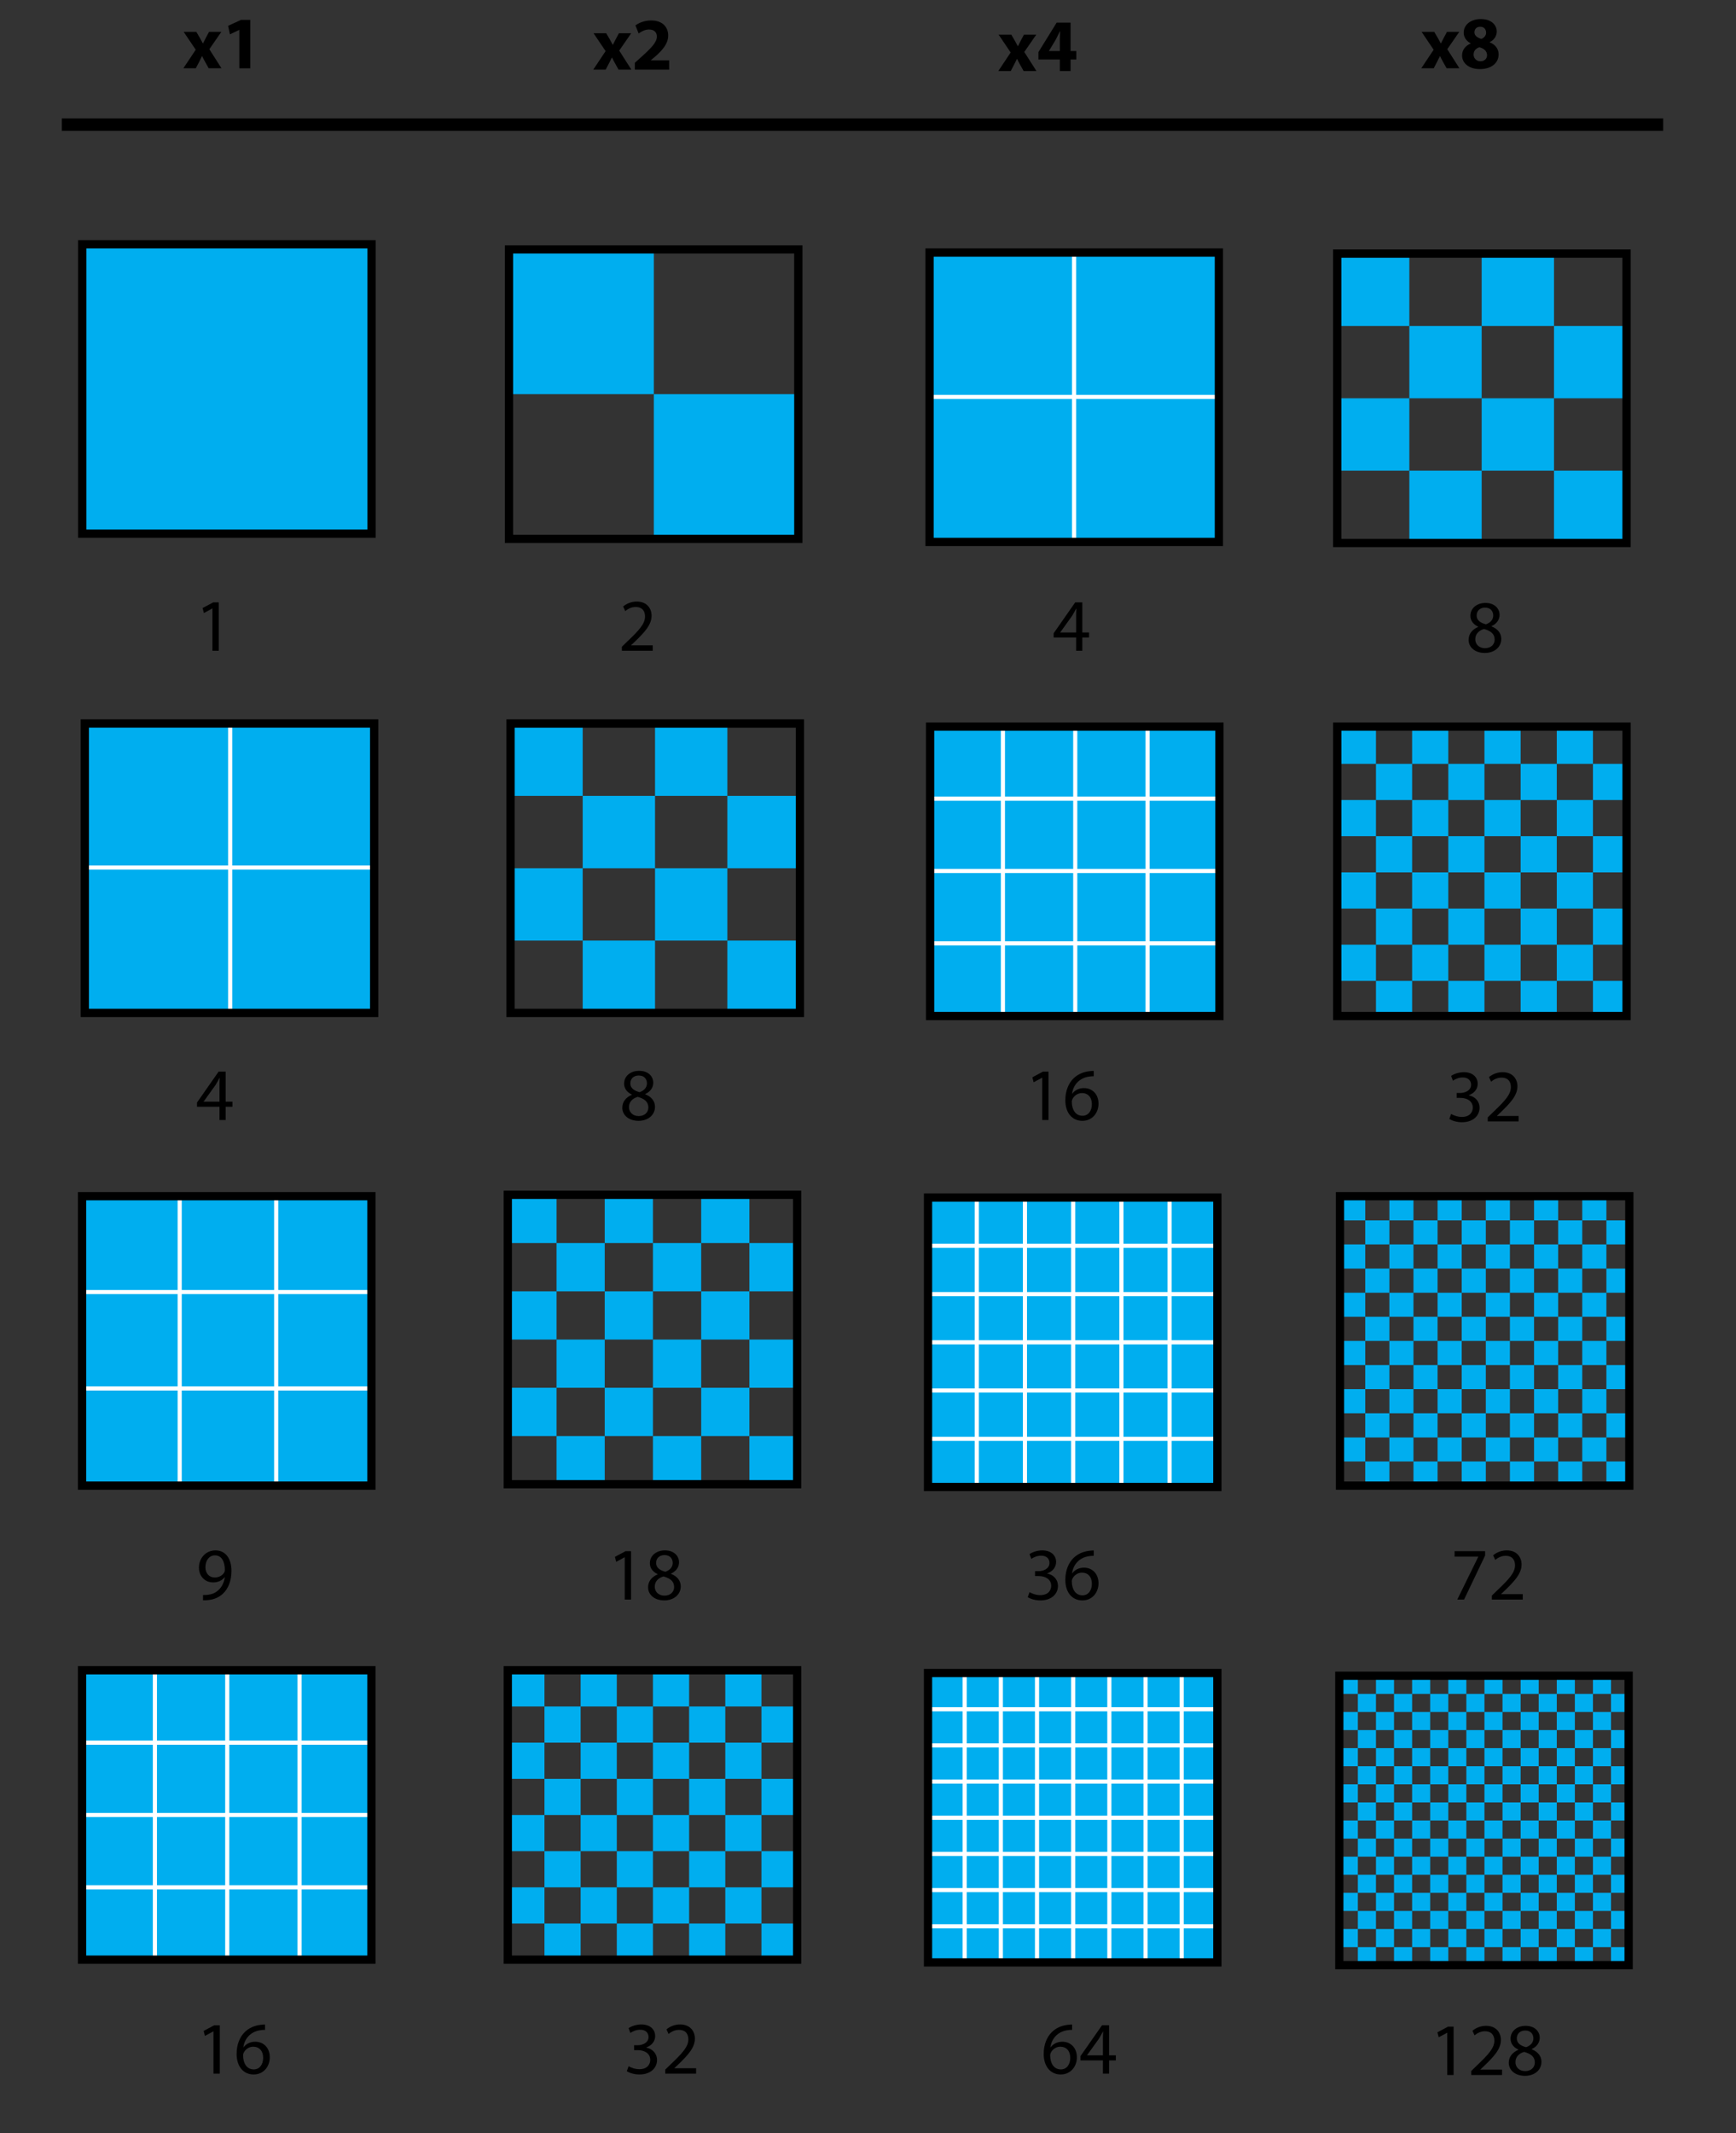 <?xml version="1.0" encoding="UTF-8"?> <!-- Generator: Adobe Illustrator 14.0.0, SVG Export Plug-In . SVG Version: 6.00 Build 43363) --> <svg xmlns="http://www.w3.org/2000/svg" xmlns:xlink="http://www.w3.org/1999/xlink" id="Layer_1" x="0px" y="0px" width="420px" height="516px" viewBox="0 0 420 516" xml:space="preserve"><rect x="0" y="0" width="420" height="516" fill="#333333" stroke="none"/> <g> </g> <g> <g> <rect x="19.978" y="59.012" fill="#00AEEF" width="70" height="70"></rect> <path fill="#FFFFFF" d="M89.978,129.512h-70c-0.276,0-0.5-0.224-0.5-0.5v-70c0-0.276,0.224-0.5,0.5-0.5h70 c0.276,0,0.5,0.224,0.5,0.5v70C90.478,129.288,90.254,129.512,89.978,129.512L89.978,129.512z M20.478,128.512h69v-69h-69V128.512 L20.478,128.512z"></path> </g> </g> <g> <g> <rect x="20.686" y="174.846" fill="#00AEEF" width="70" height="70"></rect> <path fill="#FFFFFF" d="M90.687,245.346h-70c-0.276,0-0.5-0.224-0.5-0.5v-70c0-0.276,0.224-0.5,0.5-0.5h70 c0.276,0,0.5,0.224,0.5,0.5v70C91.187,245.122,90.963,245.346,90.687,245.346L90.687,245.346z M21.186,244.346h69v-69h-69V244.346 L21.186,244.346z"></path> </g> <g> <line fill="#00AEEF" x1="20.686" y1="209.846" x2="90.687" y2="209.846"></line> <path fill="#FFFFFF" d="M90.687,210.346h-70c-0.276,0-0.5-0.224-0.5-0.5s0.224-0.5,0.5-0.5h70c0.276,0,0.5,0.224,0.5,0.5 S90.963,210.346,90.687,210.346L90.687,210.346z"></path> </g> <g> <line fill="#00AEEF" x1="55.686" y1="174.846" x2="55.686" y2="244.846"></line> <path fill="#FFFFFF" d="M55.686,245.346c-0.276,0-0.5-0.224-0.5-0.5v-70c0-0.276,0.224-0.5,0.5-0.5s0.5,0.224,0.5,0.5v70 C56.186,245.122,55.962,245.346,55.686,245.346L55.686,245.346z"></path> </g> </g> <g> <g> <rect x="20.145" y="289.178" fill="#00AEEF" width="70" height="70"></rect> <path fill="#FFFFFF" d="M90.145,359.678h-70c-0.276,0-0.5-0.224-0.5-0.5v-70c0-0.276,0.224-0.5,0.5-0.5h70 c0.276,0,0.5,0.224,0.5,0.5v70C90.645,359.454,90.421,359.678,90.145,359.678L90.145,359.678z M20.645,358.678h69v-69h-69V358.678 L20.645,358.678z"></path> </g> <g> <line fill="#00AEEF" x1="20.145" y1="335.834" x2="90.145" y2="335.834"></line> <path fill="#FFFFFF" d="M90.145,336.334h-70c-0.276,0-0.5-0.224-0.5-0.5s0.224-0.5,0.5-0.5h70c0.276,0,0.5,0.224,0.5,0.5 S90.421,336.334,90.145,336.334L90.145,336.334z"></path> </g> <g> <line fill="#00AEEF" x1="20.145" y1="312.523" x2="90.145" y2="312.523"></line> <path fill="#FFFFFF" d="M90.145,313.023h-70c-0.276,0-0.5-0.224-0.5-0.5s0.224-0.5,0.5-0.5h70c0.276,0,0.5,0.224,0.5,0.5 S90.421,313.023,90.145,313.023L90.145,313.023z"></path> </g> <g> <line fill="#00AEEF" x1="66.817" y1="289.178" x2="66.817" y2="359.178"></line> <path fill="#FFFFFF" d="M66.817,359.678c-0.276,0-0.5-0.224-0.5-0.5v-70c0-0.276,0.224-0.5,0.5-0.5s0.5,0.224,0.5,0.5v70 C67.317,359.454,67.093,359.678,66.817,359.678L66.817,359.678z"></path> </g> <g> <line fill="#00AEEF" x1="43.472" y1="289.178" x2="43.472" y2="359.178"></line> <path fill="#FFFFFF" d="M43.472,359.678c-0.276,0-0.5-0.224-0.5-0.5v-70c0-0.276,0.224-0.5,0.5-0.5s0.5,0.224,0.5,0.5v70 C43.972,359.454,43.749,359.678,43.472,359.678L43.472,359.678z"></path> </g> </g> <g> <g> <rect x="19.978" y="404.012" fill="#00AEEF" width="70" height="70"></rect> <path fill="#FFFFFF" d="M89.978,474.512h-70c-0.276,0-0.5-0.224-0.5-0.5v-70c0-0.276,0.224-0.5,0.5-0.5h70 c0.276,0,0.5,0.224,0.5,0.5v70C90.478,474.288,90.254,474.512,89.978,474.512L89.978,474.512z M20.478,473.512h69v-69h-69V473.512 L20.478,473.512z"></path> </g> <g> <line fill="#00AEEF" x1="19.978" y1="456.512" x2="89.978" y2="456.512"></line> <path fill="#FFFFFF" d="M89.978,457.012h-70c-0.276,0-0.5-0.224-0.5-0.5s0.224-0.5,0.5-0.5h70c0.276,0,0.5,0.224,0.5,0.5 S90.254,457.012,89.978,457.012L89.978,457.012z"></path> </g> <g> <line fill="#00AEEF" x1="19.978" y1="439.012" x2="89.978" y2="439.012"></line> <path fill="#FFFFFF" d="M89.978,439.512h-70c-0.276,0-0.5-0.224-0.5-0.5s0.224-0.5,0.5-0.5h70c0.276,0,0.5,0.224,0.5,0.5 S90.254,439.512,89.978,439.512L89.978,439.512z"></path> </g> <g> <line fill="#00AEEF" x1="19.978" y1="421.512" x2="89.978" y2="421.512"></line> <path fill="#FFFFFF" d="M89.978,422.012h-70c-0.276,0-0.5-0.224-0.5-0.5s0.224-0.5,0.5-0.5h70c0.276,0,0.5,0.224,0.5,0.5 S90.254,422.012,89.978,422.012L89.978,422.012z"></path> </g> <g> <line fill="#00AEEF" x1="72.478" y1="404.012" x2="72.478" y2="474.012"></line> <path fill="#FFFFFF" d="M72.478,474.512c-0.276,0-0.5-0.224-0.5-0.5v-70c0-0.276,0.224-0.5,0.5-0.5s0.5,0.224,0.5,0.5v70 C72.978,474.288,72.754,474.512,72.478,474.512L72.478,474.512z"></path> </g> <g> <line fill="#00AEEF" x1="54.978" y1="404.012" x2="54.978" y2="474.012"></line> <path fill="#FFFFFF" d="M54.978,474.512c-0.276,0-0.5-0.224-0.5-0.5v-70c0-0.276,0.224-0.5,0.5-0.5s0.5,0.224,0.5,0.5v70 C55.478,474.288,55.254,474.512,54.978,474.512L54.978,474.512z"></path> </g> <g> <line fill="#00AEEF" x1="37.478" y1="404.012" x2="37.478" y2="474.012"></line> <path fill="#FFFFFF" d="M37.478,474.512c-0.276,0-0.5-0.224-0.5-0.5v-70c0-0.276,0.224-0.5,0.5-0.5s0.5,0.224,0.5,0.5v70 C37.978,474.288,37.754,474.512,37.478,474.512L37.478,474.512z"></path> </g> </g> <g> <g id="XMLID_17_"> <g> <rect x="158.185" y="95.341" fill="#00AEEF" width="35" height="35"></rect> <rect x="123.185" y="60.341" fill="#00AEEF" width="35" height="35"></rect> </g> <g> </g> </g> </g> <g> <g id="XMLID_18_"> <g> <rect x="175.975" y="227.511" fill="#00AEEF" width="17.5" height="17.5"></rect> <rect x="175.975" y="192.511" fill="#00AEEF" width="17.5" height="17.5"></rect> <rect x="158.475" y="210.011" fill="#00AEEF" width="17.5" height="17.5"></rect> <rect x="158.475" y="175.011" fill="#00AEEF" width="17.5" height="17.5"></rect> <rect x="140.975" y="227.511" fill="#00AEEF" width="17.5" height="17.5"></rect> <rect x="140.975" y="192.511" fill="#00AEEF" width="17.5" height="17.5"></rect> <rect x="123.475" y="210.011" fill="#00AEEF" width="17.5" height="17.5"></rect> <rect x="123.475" y="175.011" fill="#00AEEF" width="17.5" height="17.5"></rect> </g> <g> </g> </g> </g> <g> <g id="XMLID_3_"> <g> <rect x="181.305" y="347.351" fill="#00AEEF" width="11.67" height="11.66"></rect> <rect x="181.305" y="324.011" fill="#00AEEF" width="11.67" height="11.66"></rect> <rect x="181.305" y="300.671" fill="#00AEEF" width="11.67" height="11.68"></rect> <rect x="169.645" y="335.671" fill="#00AEEF" width="11.66" height="11.68"></rect> <rect x="169.645" y="312.351" fill="#00AEEF" width="11.66" height="11.66"></rect> <rect x="169.645" y="289.011" fill="#00AEEF" width="11.66" height="11.66"></rect> <rect x="157.975" y="347.351" fill="#00AEEF" width="11.67" height="11.66"></rect> <rect x="157.975" y="324.011" fill="#00AEEF" width="11.67" height="11.66"></rect> <rect x="157.975" y="300.671" fill="#00AEEF" width="11.67" height="11.68"></rect> <rect x="146.305" y="335.671" fill="#00AEEF" width="11.67" height="11.68"></rect> <rect x="146.305" y="312.351" fill="#00AEEF" width="11.67" height="11.66"></rect> <rect x="146.305" y="289.011" fill="#00AEEF" width="11.67" height="11.66"></rect> <rect x="134.645" y="347.351" fill="#00AEEF" width="11.66" height="11.66"></rect> <rect x="134.645" y="324.011" fill="#00AEEF" width="11.66" height="11.66"></rect> <rect x="134.645" y="300.671" fill="#00AEEF" width="11.66" height="11.68"></rect> <rect x="122.975" y="335.671" fill="#00AEEF" width="11.67" height="11.68"></rect> <rect x="122.975" y="312.351" fill="#00AEEF" width="11.67" height="11.66"></rect> <rect x="122.975" y="289.011" fill="#00AEEF" width="11.67" height="11.66"></rect> </g> <g> </g> </g> </g> <g> <g id="XMLID_20_"> <g> <rect x="184.225" y="465.261" fill="#00AEEF" width="8.75" height="8.75"></rect> <rect x="184.225" y="447.761" fill="#00AEEF" width="8.75" height="8.75"></rect> <rect x="184.225" y="430.261" fill="#00AEEF" width="8.75" height="8.75"></rect> <rect x="184.225" y="412.761" fill="#00AEEF" width="8.75" height="8.75"></rect> <rect x="175.475" y="456.511" fill="#00AEEF" width="8.75" height="8.75"></rect> <rect x="175.475" y="439.011" fill="#00AEEF" width="8.75" height="8.75"></rect> <rect x="175.475" y="421.511" fill="#00AEEF" width="8.75" height="8.75"></rect> <rect x="175.475" y="404.011" fill="#00AEEF" width="8.75" height="8.75"></rect> <rect x="166.725" y="465.261" fill="#00AEEF" width="8.75" height="8.75"></rect> <rect x="166.725" y="447.761" fill="#00AEEF" width="8.75" height="8.75"></rect> <rect x="166.725" y="430.261" fill="#00AEEF" width="8.75" height="8.75"></rect> <rect x="166.725" y="412.761" fill="#00AEEF" width="8.75" height="8.75"></rect> <rect x="157.975" y="456.511" fill="#00AEEF" width="8.75" height="8.75"></rect> <rect x="157.975" y="439.011" fill="#00AEEF" width="8.75" height="8.75"></rect> <rect x="157.975" y="421.511" fill="#00AEEF" width="8.75" height="8.75"></rect> <rect x="157.975" y="404.011" fill="#00AEEF" width="8.75" height="8.75"></rect> <rect x="149.225" y="465.261" fill="#00AEEF" width="8.75" height="8.75"></rect> <rect x="149.225" y="447.761" fill="#00AEEF" width="8.75" height="8.75"></rect> <rect x="149.225" y="430.261" fill="#00AEEF" width="8.75" height="8.75"></rect> <rect x="149.225" y="412.761" fill="#00AEEF" width="8.75" height="8.75"></rect> <rect x="140.475" y="456.511" fill="#00AEEF" width="8.75" height="8.75"></rect> <rect x="140.475" y="439.011" fill="#00AEEF" width="8.75" height="8.75"></rect> <rect x="140.475" y="421.511" fill="#00AEEF" width="8.75" height="8.75"></rect> <rect x="140.475" y="404.011" fill="#00AEEF" width="8.75" height="8.75"></rect> <rect x="131.725" y="465.261" fill="#00AEEF" width="8.75" height="8.75"></rect> <rect x="131.725" y="447.761" fill="#00AEEF" width="8.75" height="8.75"></rect> <rect x="131.725" y="430.261" fill="#00AEEF" width="8.75" height="8.75"></rect> <rect x="131.725" y="412.761" fill="#00AEEF" width="8.75" height="8.75"></rect> <rect x="122.975" y="456.511" fill="#00AEEF" width="8.75" height="8.75"></rect> <rect x="122.975" y="439.011" fill="#00AEEF" width="8.75" height="8.75"></rect> <rect x="122.975" y="421.511" fill="#00AEEF" width="8.75" height="8.75"></rect> <rect x="122.975" y="404.011" fill="#00AEEF" width="8.75" height="8.75"></rect> </g> <g> </g> </g> </g> <g> <g> <rect x="224.85" y="61.012" fill="#00AEEF" width="70" height="70"></rect> <path fill="#FFFFFF" d="M294.85,131.512h-70c-0.276,0-0.5-0.224-0.5-0.5v-70c0-0.276,0.224-0.5,0.5-0.5h70 c0.276,0,0.5,0.224,0.5,0.5v70C295.35,131.288,295.126,131.512,294.85,131.512L294.85,131.512z M225.35,130.512h69v-69h-69 V130.512L225.35,130.512z"></path> </g> <g> <line fill="#00AEEF" x1="224.85" y1="96.012" x2="294.85" y2="96.012"></line> <path fill="#FFFFFF" d="M294.85,96.512h-70c-0.276,0-0.5-0.224-0.5-0.5s0.224-0.5,0.5-0.5h70c0.276,0,0.5,0.224,0.5,0.5 S295.126,96.512,294.85,96.512L294.85,96.512z"></path> </g> <g> <line fill="#00AEEF" x1="259.85" y1="61.012" x2="259.85" y2="131.012"></line> <path fill="#FFFFFF" d="M259.85,131.512c-0.276,0-0.5-0.224-0.5-0.5v-70c0-0.276,0.224-0.5,0.5-0.5s0.5,0.224,0.5,0.5v70 C260.35,131.288,260.126,131.512,259.85,131.512L259.85,131.512z"></path> </g> </g> <g> <g> <rect x="225.141" y="175.678" fill="#00AEEF" width="70" height="70"></rect> <path fill="#FFFFFF" d="M295.141,246.178h-70c-0.276,0-0.5-0.224-0.5-0.5v-70c0-0.276,0.224-0.5,0.5-0.5h70 c0.276,0,0.5,0.224,0.5,0.5v70C295.641,245.954,295.417,246.178,295.141,246.178L295.141,246.178z M225.641,245.178h69v-69h-69 V245.178L225.641,245.178z"></path> </g> <g> <line fill="#00AEEF" x1="225.141" y1="228.178" x2="295.141" y2="228.178"></line> <path fill="#FFFFFF" d="M295.141,228.678h-70c-0.276,0-0.5-0.224-0.5-0.5s0.224-0.5,0.5-0.5h70c0.276,0,0.5,0.224,0.5,0.5 S295.417,228.678,295.141,228.678L295.141,228.678z"></path> </g> <g> <line fill="#00AEEF" x1="225.141" y1="210.678" x2="295.141" y2="210.678"></line> <path fill="#FFFFFF" d="M295.141,211.178h-70c-0.276,0-0.5-0.224-0.5-0.5s0.224-0.5,0.5-0.5h70c0.276,0,0.5,0.224,0.5,0.5 S295.417,211.178,295.141,211.178L295.141,211.178z"></path> </g> <g> <line fill="#00AEEF" x1="225.141" y1="193.178" x2="295.141" y2="193.178"></line> <path fill="#FFFFFF" d="M295.141,193.678h-70c-0.276,0-0.5-0.224-0.5-0.5s0.224-0.5,0.5-0.5h70c0.276,0,0.5,0.224,0.5,0.5 S295.417,193.678,295.141,193.678L295.141,193.678z"></path> </g> <g> <line fill="#00AEEF" x1="277.641" y1="175.678" x2="277.641" y2="245.678"></line> <path fill="#FFFFFF" d="M277.641,246.178c-0.276,0-0.5-0.224-0.5-0.5v-70c0-0.276,0.224-0.5,0.5-0.5s0.5,0.224,0.5,0.5v70 C278.141,245.954,277.917,246.178,277.641,246.178L277.641,246.178z"></path> </g> <g> <line fill="#00AEEF" x1="260.141" y1="175.678" x2="260.141" y2="245.678"></line> <path fill="#FFFFFF" d="M260.141,246.178c-0.276,0-0.5-0.224-0.5-0.5v-70c0-0.276,0.224-0.5,0.5-0.5s0.5,0.224,0.5,0.5v70 C260.641,245.954,260.417,246.178,260.141,246.178L260.141,246.178z"></path> </g> <g> <line fill="#00AEEF" x1="242.641" y1="175.678" x2="242.641" y2="245.678"></line> <path fill="#FFFFFF" d="M242.641,246.178c-0.276,0-0.5-0.224-0.5-0.5v-70c0-0.276,0.224-0.5,0.5-0.5s0.5,0.224,0.5,0.5v70 C243.141,245.954,242.917,246.178,242.641,246.178L242.641,246.178z"></path> </g> </g> <g> <g> <rect x="224.641" y="289.678" fill="#00AEEF" width="70" height="70"></rect> <path fill="#FFFFFF" d="M294.641,360.178h-70c-0.276,0-0.5-0.224-0.5-0.5v-70c0-0.276,0.224-0.5,0.5-0.5h70 c0.276,0,0.5,0.224,0.5,0.5v70C295.141,359.954,294.917,360.178,294.641,360.178L294.641,360.178z M225.141,359.178h69v-69h-69 V359.178L225.141,359.178z"></path> </g> <g> <line fill="#00AEEF" x1="224.641" y1="348.022" x2="294.641" y2="348.022"></line> <path fill="#FFFFFF" d="M294.641,348.522h-70c-0.276,0-0.5-0.224-0.5-0.5s0.224-0.5,0.5-0.5h70c0.276,0,0.5,0.224,0.5,0.5 S294.917,348.522,294.641,348.522L294.641,348.522z"></path> </g> <g> <line fill="#00AEEF" x1="224.641" y1="336.333" x2="294.641" y2="336.333"></line> <path fill="#FFFFFF" d="M294.641,336.833h-70c-0.276,0-0.5-0.224-0.5-0.5s0.224-0.5,0.5-0.5h70c0.276,0,0.5,0.224,0.5,0.5 S294.917,336.833,294.641,336.833L294.641,336.833z"></path> </g> <g> <line fill="#00AEEF" x1="224.641" y1="324.678" x2="294.641" y2="324.678"></line> <path fill="#FFFFFF" d="M294.641,325.178h-70c-0.276,0-0.5-0.224-0.5-0.5s0.224-0.5,0.5-0.5h70c0.276,0,0.5,0.224,0.5,0.5 S294.917,325.178,294.641,325.178L294.641,325.178z"></path> </g> <g> <line fill="#00AEEF" x1="224.641" y1="313.022" x2="294.641" y2="313.022"></line> <path fill="#FFFFFF" d="M294.641,313.522h-70c-0.276,0-0.5-0.224-0.5-0.5s0.224-0.5,0.5-0.5h70c0.276,0,0.5,0.224,0.5,0.5 S294.917,313.522,294.641,313.522L294.641,313.522z"></path> </g> <g> <line fill="#00AEEF" x1="224.641" y1="301.333" x2="294.641" y2="301.333"></line> <path fill="#FFFFFF" d="M294.641,301.833h-70c-0.276,0-0.5-0.224-0.5-0.5s0.224-0.5,0.5-0.5h70c0.276,0,0.5,0.224,0.5,0.5 S294.917,301.833,294.641,301.833L294.641,301.833z"></path> </g> <g> <line fill="#00AEEF" x1="282.969" y1="289.678" x2="282.969" y2="359.678"></line> <path fill="#FFFFFF" d="M282.969,360.178c-0.276,0-0.5-0.224-0.5-0.5v-70c0-0.276,0.224-0.5,0.5-0.5s0.5,0.224,0.5,0.5v70 C283.469,359.954,283.245,360.178,282.969,360.178L282.969,360.178z"></path> </g> <g> <line fill="#00AEEF" x1="271.313" y1="289.678" x2="271.313" y2="359.678"></line> <path fill="#FFFFFF" d="M271.313,360.178c-0.276,0-0.5-0.224-0.5-0.5v-70c0-0.276,0.224-0.5,0.5-0.5s0.5,0.224,0.5,0.5v70 C271.813,359.954,271.589,360.178,271.313,360.178L271.313,360.178z"></path> </g> <g> <line fill="#00AEEF" x1="259.641" y1="289.678" x2="259.641" y2="359.678"></line> <path fill="#FFFFFF" d="M259.641,360.178c-0.276,0-0.5-0.224-0.5-0.5v-70c0-0.276,0.224-0.5,0.5-0.5s0.5,0.224,0.5,0.5v70 C260.141,359.954,259.917,360.178,259.641,360.178L259.641,360.178z"></path> </g> <g> <line fill="#00AEEF" x1="247.969" y1="289.678" x2="247.969" y2="359.678"></line> <path fill="#FFFFFF" d="M247.969,360.178c-0.276,0-0.5-0.224-0.5-0.5v-70c0-0.276,0.224-0.5,0.5-0.5s0.5,0.224,0.5,0.5v70 C248.469,359.954,248.245,360.178,247.969,360.178L247.969,360.178z"></path> </g> <g> <line fill="#00AEEF" x1="236.313" y1="289.678" x2="236.313" y2="359.678"></line> <path fill="#FFFFFF" d="M236.313,360.178c-0.276,0-0.5-0.224-0.5-0.5v-70c0-0.276,0.224-0.5,0.5-0.5s0.5,0.224,0.5,0.5v70 C236.813,359.954,236.589,360.178,236.313,360.178L236.313,360.178z"></path> </g> </g> <g> <g> <rect x="224.641" y="404.678" fill="#00AEEF" width="70" height="70"></rect> <path fill="#FFFFFF" d="M294.641,475.178h-70c-0.276,0-0.5-0.224-0.5-0.5v-70c0-0.276,0.224-0.5,0.5-0.5h70 c0.276,0,0.5,0.224,0.5,0.5v70C295.141,474.954,294.917,475.178,294.641,475.178L294.641,475.178z M225.141,474.178h69v-69h-69 V474.178L225.141,474.178z"></path> </g> <g> <line fill="#00AEEF" x1="224.641" y1="465.928" x2="294.641" y2="465.928"></line> <path fill="#FFFFFF" d="M294.641,466.428h-70c-0.276,0-0.5-0.224-0.5-0.5s0.224-0.5,0.5-0.5h70c0.276,0,0.5,0.224,0.5,0.5 S294.917,466.428,294.641,466.428L294.641,466.428z"></path> </g> <g> <line fill="#00AEEF" x1="224.641" y1="457.178" x2="294.641" y2="457.178"></line> <path fill="#FFFFFF" d="M294.641,457.678h-70c-0.276,0-0.5-0.224-0.5-0.5s0.224-0.5,0.5-0.5h70c0.276,0,0.5,0.224,0.5,0.5 S294.917,457.678,294.641,457.678L294.641,457.678z"></path> </g> <g> <line fill="#00AEEF" x1="224.641" y1="448.428" x2="294.641" y2="448.428"></line> <path fill="#FFFFFF" d="M294.641,448.928h-70c-0.276,0-0.5-0.224-0.5-0.5s0.224-0.5,0.5-0.5h70c0.276,0,0.5,0.224,0.5,0.5 S294.917,448.928,294.641,448.928L294.641,448.928z"></path> </g> <g> <line fill="#00AEEF" x1="224.641" y1="439.678" x2="294.641" y2="439.678"></line> <path fill="#FFFFFF" d="M294.641,440.178h-70c-0.276,0-0.5-0.224-0.5-0.5s0.224-0.5,0.5-0.5h70c0.276,0,0.5,0.224,0.5,0.5 S294.917,440.178,294.641,440.178L294.641,440.178z"></path> </g> <g> <line fill="#00AEEF" x1="224.641" y1="430.928" x2="294.641" y2="430.928"></line> <path fill="#FFFFFF" d="M294.641,431.428h-70c-0.276,0-0.5-0.224-0.5-0.5s0.224-0.5,0.5-0.5h70c0.276,0,0.5,0.224,0.5,0.5 S294.917,431.428,294.641,431.428L294.641,431.428z"></path> </g> <g> <line fill="#00AEEF" x1="224.641" y1="422.178" x2="294.641" y2="422.178"></line> <path fill="#FFFFFF" d="M294.641,422.678h-70c-0.276,0-0.5-0.224-0.5-0.5s0.224-0.5,0.5-0.5h70c0.276,0,0.5,0.224,0.5,0.5 S294.917,422.678,294.641,422.678L294.641,422.678z"></path> </g> <g> <line fill="#00AEEF" x1="224.641" y1="413.428" x2="294.641" y2="413.428"></line> <path fill="#FFFFFF" d="M294.641,413.928h-70c-0.276,0-0.5-0.224-0.5-0.5s0.224-0.5,0.5-0.5h70c0.276,0,0.5,0.224,0.5,0.5 S294.917,413.928,294.641,413.928L294.641,413.928z"></path> </g> <g> <line fill="#00AEEF" x1="285.891" y1="404.678" x2="285.891" y2="474.678"></line> <path fill="#FFFFFF" d="M285.891,475.178c-0.276,0-0.5-0.224-0.5-0.5v-70c0-0.276,0.224-0.5,0.5-0.5s0.5,0.224,0.5,0.5v70 C286.391,474.954,286.167,475.178,285.891,475.178L285.891,475.178z"></path> </g> <g> <line fill="#00AEEF" x1="277.141" y1="404.678" x2="277.141" y2="474.678"></line> <path fill="#FFFFFF" d="M277.141,475.178c-0.276,0-0.5-0.224-0.5-0.5v-70c0-0.276,0.224-0.5,0.5-0.5s0.5,0.224,0.5,0.5v70 C277.641,474.954,277.417,475.178,277.141,475.178L277.141,475.178z"></path> </g> <g> <line fill="#00AEEF" x1="268.391" y1="404.678" x2="268.391" y2="474.678"></line> <path fill="#FFFFFF" d="M268.391,475.178c-0.276,0-0.5-0.224-0.5-0.5v-70c0-0.276,0.224-0.5,0.5-0.5s0.5,0.224,0.5,0.5v70 C268.891,474.954,268.667,475.178,268.391,475.178L268.391,475.178z"></path> </g> <g> <line fill="#00AEEF" x1="259.641" y1="404.678" x2="259.641" y2="474.678"></line> <path fill="#FFFFFF" d="M259.641,475.178c-0.276,0-0.5-0.224-0.5-0.5v-70c0-0.276,0.224-0.5,0.5-0.5s0.5,0.224,0.5,0.5v70 C260.141,474.954,259.917,475.178,259.641,475.178L259.641,475.178z"></path> </g> <g> <line fill="#00AEEF" x1="250.891" y1="404.678" x2="250.891" y2="474.678"></line> <path fill="#FFFFFF" d="M250.891,475.178c-0.276,0-0.5-0.224-0.5-0.5v-70c0-0.276,0.224-0.5,0.5-0.5s0.5,0.224,0.5,0.5v70 C251.391,474.954,251.167,475.178,250.891,475.178L250.891,475.178z"></path> </g> <g> <line fill="#00AEEF" x1="242.141" y1="404.678" x2="242.141" y2="474.678"></line> <path fill="#FFFFFF" d="M242.141,475.178c-0.276,0-0.5-0.224-0.5-0.5v-70c0-0.276,0.224-0.5,0.5-0.5s0.5,0.224,0.5,0.5v70 C242.641,474.954,242.417,475.178,242.141,475.178L242.141,475.178z"></path> </g> <g> <line fill="#00AEEF" x1="233.391" y1="404.678" x2="233.391" y2="474.678"></line> <path fill="#FFFFFF" d="M233.391,475.178c-0.276,0-0.5-0.224-0.5-0.5v-70c0-0.276,0.224-0.5,0.5-0.5s0.5,0.224,0.5,0.5v70 C233.891,474.954,233.667,475.178,233.391,475.178L233.391,475.178z"></path> </g> </g> <g> <path d="M51.394,147.18h-0.036l-2.035,1.098l-0.306-1.206l2.557-1.369h1.351v11.704h-1.53V147.18z"></path> </g> <g> <path d="M53.102,270.908v-3.205h-5.438v-1.026l5.222-7.472h1.71v7.274h1.639v1.224h-1.639v3.205H53.102z M53.102,266.479v-3.907 c0-0.612,0.018-1.225,0.054-1.836h-0.054c-0.36,0.684-0.648,1.188-0.972,1.729l-2.863,3.979v0.036H53.102z"></path> </g> <g> <path d="M49.123,385.792c0.342,0.036,0.738,0,1.278-0.054c0.918-0.126,1.783-0.486,2.449-1.134 c0.774-0.702,1.333-1.729,1.548-3.097h-0.054c-0.648,0.792-1.584,1.242-2.773,1.242c-2.089,0-3.439-1.584-3.439-3.583 c0-2.215,1.603-4.159,3.997-4.159c2.395,0,3.871,1.926,3.871,4.951c0,2.557-0.864,4.357-2.017,5.474 c-0.9,0.882-2.143,1.422-3.403,1.566c-0.576,0.09-1.081,0.108-1.458,0.09V385.792z M49.699,379.076c0,1.458,0.882,2.485,2.25,2.485 c1.063,0,1.891-0.522,2.305-1.224c0.09-0.162,0.144-0.324,0.144-0.594c0-1.999-0.738-3.529-2.413-3.529 C50.653,376.213,49.699,377.401,49.699,379.076z"></path> </g> <g> <path d="M51.644,491.348h-0.036l-2.035,1.098l-0.306-1.205l2.557-1.369h1.351v11.703h-1.53V491.348z"></path> <path d="M64.119,490.988c-0.324-0.019-0.738,0.018-1.188,0.09c-2.502,0.396-3.799,2.196-4.069,4.141h0.036 c0.558-0.756,1.549-1.368,2.845-1.368c2.071,0,3.529,1.513,3.529,3.78c0,2.161-1.458,4.143-3.907,4.143 c-2.485,0-4.123-1.945-4.123-4.988c0-2.305,0.81-4.123,1.98-5.275c0.972-0.955,2.269-1.549,3.745-1.729 c0.468-0.072,0.864-0.09,1.152-0.09V490.988z M63.668,497.74c0-1.676-0.954-2.684-2.413-2.684c-0.955,0-1.854,0.576-2.287,1.44 c-0.09,0.181-0.162,0.396-0.162,0.685c0.018,1.926,0.918,3.367,2.593,3.367C62.75,500.549,63.668,499.414,63.668,497.74z"></path> </g> <g> <path d="M150.453,157.408v-0.972l1.243-1.207c2.989-2.845,4.357-4.357,4.357-6.122c0-1.188-0.558-2.287-2.305-2.287 c-1.062,0-1.944,0.54-2.484,0.99l-0.504-1.117c0.792-0.666,1.963-1.188,3.295-1.188c2.521,0,3.583,1.729,3.583,3.403 c0,2.161-1.567,3.907-4.033,6.284l-0.918,0.864v0.036h5.24v1.314H150.453z"></path> </g> <g> <path d="M152.863,264.75c-1.314-0.612-1.873-1.621-1.873-2.629c0-1.854,1.566-3.115,3.637-3.115c2.269,0,3.421,1.404,3.421,2.881 c0,0.99-0.504,2.07-1.944,2.737v0.054c1.458,0.576,2.359,1.621,2.359,3.025c0,2.053-1.747,3.403-3.979,3.403 c-2.449,0-3.925-1.44-3.925-3.151c0-1.476,0.882-2.539,2.323-3.151L152.863,264.75z M156.861,267.865 c0-1.404-0.99-2.106-2.575-2.557c-1.368,0.396-2.106,1.314-2.106,2.431c-0.054,1.17,0.846,2.215,2.341,2.215 C155.942,269.954,156.861,269.072,156.861,267.865z M152.503,262.014c-0.018,1.17,0.882,1.8,2.232,2.161 c1.008-0.342,1.783-1.063,1.783-2.125c0-0.937-0.558-1.909-1.98-1.909C153.224,260.141,152.503,261.005,152.503,262.014z"></path> </g> <g> <path d="M151.142,376.681h-0.036l-2.035,1.098l-0.306-1.206l2.557-1.369h1.351v11.704h-1.53V376.681z"></path> <path d="M159.097,380.75c-1.314-0.612-1.873-1.621-1.873-2.629c0-1.854,1.567-3.115,3.637-3.115c2.269,0,3.421,1.404,3.421,2.881 c0,0.99-0.504,2.07-1.944,2.737v0.054c1.458,0.576,2.358,1.621,2.358,3.025c0,2.053-1.746,3.403-3.979,3.403 c-2.449,0-3.925-1.44-3.925-3.151c0-1.476,0.882-2.539,2.323-3.151L159.097,380.75z M163.095,383.865 c0-1.404-0.991-2.106-2.575-2.557c-1.369,0.396-2.107,1.314-2.107,2.431c-0.054,1.17,0.846,2.215,2.341,2.215 C162.176,385.954,163.095,385.072,163.095,383.865z M158.737,378.014c-0.018,1.17,0.882,1.8,2.232,2.161 c1.008-0.342,1.783-1.063,1.783-2.125c0-0.937-0.558-1.909-1.98-1.909C159.458,376.141,158.737,377.005,158.737,378.014z"></path> </g> <g> <path d="M152.081,499.775c0.45,0.27,1.476,0.721,2.593,0.721c2.017,0,2.665-1.279,2.646-2.27c-0.018-1.639-1.494-2.34-3.025-2.34 h-0.882v-1.189h0.882c1.152,0,2.611-0.594,2.611-1.98c0-0.936-0.594-1.764-2.052-1.764c-0.937,0-1.837,0.414-2.341,0.773 l-0.432-1.152c0.63-0.449,1.818-0.9,3.079-0.9c2.305,0,3.349,1.369,3.349,2.791c0,1.225-0.738,2.251-2.161,2.773v0.035 c1.44,0.271,2.593,1.351,2.611,2.989c0,1.872-1.477,3.511-4.267,3.511c-1.314,0-2.467-0.414-3.043-0.792L152.081,499.775z"></path> <path d="M160.937,501.576v-0.973l1.243-1.207c2.989-2.844,4.357-4.357,4.357-6.121c0-1.188-0.559-2.287-2.305-2.287 c-1.063,0-1.945,0.541-2.485,0.99l-0.504-1.116c0.792-0.666,1.963-1.188,3.295-1.188c2.521,0,3.583,1.729,3.583,3.403 c0,2.161-1.566,3.907-4.033,6.284l-0.918,0.863v0.037h5.239v1.314H160.937z"></path> </g> <g> <path d="M260.35,157.407v-3.205h-5.438v-1.026l5.223-7.472h1.71v7.274h1.639v1.224h-1.639v3.205H260.35z M260.35,152.978v-3.907 c0-0.612,0.019-1.225,0.055-1.836h-0.055c-0.359,0.684-0.647,1.188-0.972,1.729l-2.862,3.979v0.036H260.35z"></path> </g> <g> <path d="M357.613,151.583c-1.314-0.612-1.873-1.621-1.873-2.629c0-1.854,1.566-3.115,3.638-3.115c2.269,0,3.421,1.404,3.421,2.881 c0,0.99-0.504,2.07-1.944,2.737v0.054c1.458,0.576,2.358,1.621,2.358,3.025c0,2.053-1.746,3.403-3.979,3.403 c-2.449,0-3.926-1.44-3.926-3.151c0-1.476,0.883-2.539,2.322-3.151L357.613,151.583z M361.611,154.697 c0-1.404-0.99-2.106-2.576-2.557c-1.367,0.396-2.105,1.314-2.105,2.431c-0.055,1.17,0.846,2.215,2.34,2.215 C360.692,156.786,361.611,155.904,361.611,154.697z M357.254,148.846c-0.019,1.17,0.882,1.8,2.232,2.161 c1.008-0.342,1.782-1.063,1.782-2.125c0-0.937-0.558-1.909-1.98-1.909C357.974,146.973,357.254,147.837,357.254,148.846z"></path> </g> <g> <path d="M252.143,260.681h-0.037l-2.034,1.098l-0.306-1.206l2.557-1.369h1.35v11.704h-1.529V260.681z"></path> <path d="M264.617,260.321c-0.324-0.018-0.738,0.018-1.189,0.09c-2.502,0.396-3.799,2.197-4.068,4.141h0.035 c0.559-0.756,1.549-1.368,2.846-1.368c2.07,0,3.529,1.512,3.529,3.781c0,2.161-1.459,4.142-3.908,4.142 c-2.484,0-4.123-1.945-4.123-4.988c0-2.305,0.811-4.123,1.98-5.275c0.973-0.955,2.27-1.548,3.746-1.729 c0.468-0.072,0.863-0.09,1.152-0.09V260.321z M264.166,267.073c0-1.675-0.953-2.683-2.412-2.683c-0.955,0-1.854,0.576-2.287,1.44 c-0.09,0.18-0.162,0.396-0.162,0.684c0.019,1.927,0.918,3.367,2.594,3.367C263.248,269.882,264.166,268.748,264.166,267.073z"></path> </g> <g> <path d="M351.081,269.441c0.45,0.271,1.476,0.721,2.593,0.721c2.017,0,2.664-1.279,2.646-2.269c-0.018-1.638-1.494-2.34-3.025-2.34 h-0.881v-1.188h0.881c1.152,0,2.611-0.594,2.611-1.98c0-0.937-0.594-1.765-2.053-1.765c-0.936,0-1.836,0.414-2.34,0.774 l-0.433-1.152c0.63-0.45,1.818-0.9,3.079-0.9c2.305,0,3.349,1.368,3.349,2.791c0,1.225-0.738,2.251-2.161,2.773v0.036 c1.441,0.27,2.594,1.35,2.611,2.989c0,1.873-1.477,3.511-4.268,3.511c-1.314,0-2.467-0.414-3.043-0.792L351.081,269.441z"></path> <path d="M359.937,271.242v-0.972l1.243-1.207c2.988-2.845,4.357-4.357,4.357-6.122c0-1.188-0.559-2.287-2.305-2.287 c-1.063,0-1.945,0.54-2.485,0.99l-0.505-1.117c0.793-0.666,1.963-1.188,3.295-1.188c2.521,0,3.584,1.729,3.584,3.403 c0,2.161-1.566,3.907-4.033,6.284l-0.918,0.864v0.036h5.238v1.314H359.937z"></path> </g> <g> <path d="M359.301,375.205v1.044l-5.096,10.659h-1.639l5.078-10.353v-0.036h-5.726v-1.314H359.301z"></path> <path d="M360.937,386.908v-0.972l1.243-1.207c2.988-2.845,4.357-4.357,4.357-6.122c0-1.188-0.559-2.287-2.305-2.287 c-1.063,0-1.945,0.54-2.485,0.99l-0.505-1.117c0.793-0.666,1.963-1.188,3.295-1.188c2.521,0,3.584,1.729,3.584,3.403 c0,2.161-1.566,3.907-4.033,6.284l-0.918,0.864v0.036h5.238v1.314H360.937z"></path> </g> <g> <path d="M249.081,385.107c0.45,0.271,1.476,0.721,2.593,0.721c2.017,0,2.664-1.279,2.646-2.269c-0.018-1.638-1.494-2.34-3.025-2.34 h-0.881v-1.188h0.881c1.152,0,2.611-0.594,2.611-1.98c0-0.937-0.594-1.765-2.053-1.765c-0.936,0-1.836,0.414-2.34,0.774 l-0.433-1.152c0.63-0.45,1.818-0.9,3.079-0.9c2.305,0,3.349,1.368,3.349,2.791c0,1.225-0.738,2.251-2.161,2.773v0.036 c1.441,0.27,2.594,1.35,2.611,2.989c0,1.873-1.477,3.511-4.268,3.511c-1.314,0-2.467-0.414-3.043-0.792L249.081,385.107z"></path> <path d="M264.617,376.321c-0.324-0.018-0.738,0.018-1.189,0.09c-2.502,0.396-3.799,2.197-4.068,4.141h0.035 c0.559-0.756,1.549-1.368,2.846-1.368c2.07,0,3.529,1.512,3.529,3.781c0,2.161-1.459,4.142-3.908,4.142 c-2.484,0-4.123-1.945-4.123-4.988c0-2.305,0.811-4.123,1.98-5.275c0.973-0.955,2.27-1.548,3.746-1.729 c0.468-0.072,0.863-0.09,1.152-0.09V376.321z M264.166,383.073c0-1.675-0.953-2.683-2.412-2.683c-0.955,0-1.854,0.576-2.287,1.44 c-0.09,0.18-0.162,0.396-0.162,0.684c0.019,1.927,0.918,3.367,2.594,3.367C263.248,385.882,264.166,384.748,264.166,383.073z"></path> </g> <g> <path d="M259.383,490.988c-0.324-0.019-0.738,0.018-1.188,0.09c-2.503,0.396-3.799,2.196-4.069,4.141h0.036 c0.558-0.756,1.548-1.368,2.845-1.368c2.07,0,3.529,1.513,3.529,3.78c0,2.161-1.459,4.143-3.907,4.143 c-2.485,0-4.123-1.945-4.123-4.988c0-2.305,0.81-4.123,1.98-5.275c0.972-0.955,2.269-1.549,3.745-1.729 c0.469-0.072,0.864-0.09,1.152-0.09V490.988z M258.933,497.74c0-1.676-0.954-2.684-2.413-2.684c-0.953,0-1.854,0.576-2.286,1.44 c-0.091,0.181-0.162,0.396-0.162,0.685c0.019,1.926,0.919,3.367,2.593,3.367C258.014,500.549,258.933,499.414,258.933,497.74z"></path> <path d="M266.834,501.574v-3.205h-5.438v-1.025l5.222-7.473h1.71v7.274h1.639v1.224h-1.639v3.205H266.834z M266.834,497.146v-3.907 c0-0.612,0.018-1.225,0.055-1.836h-0.055c-0.359,0.684-0.648,1.188-0.973,1.729l-2.862,3.979v0.036H266.834z"></path> </g> <g> <path d="M350.143,491.682h-0.037l-2.034,1.098l-0.306-1.205l2.557-1.369h1.35v11.703h-1.529V491.682z"></path> <path d="M355.937,501.908v-0.972l1.243-1.206c2.988-2.846,4.357-4.357,4.357-6.122c0-1.188-0.559-2.286-2.305-2.286 c-1.063,0-1.945,0.539-2.485,0.99l-0.505-1.117c0.793-0.666,1.963-1.188,3.295-1.188c2.521,0,3.584,1.729,3.584,3.402 c0,2.16-1.566,3.907-4.033,6.283l-0.918,0.865v0.035h5.238v1.314H355.937z"></path> <path d="M367.331,495.751c-1.313-0.612-1.872-1.62-1.872-2.629c0-1.854,1.566-3.114,3.637-3.114c2.269,0,3.421,1.404,3.421,2.881 c0,0.99-0.504,2.07-1.944,2.736v0.054c1.459,0.576,2.359,1.62,2.359,3.024c0,2.053-1.747,3.404-3.98,3.404 c-2.448,0-3.925-1.441-3.925-3.152c0-1.476,0.882-2.538,2.323-3.15L367.331,495.751z M371.328,498.865 c0-1.404-0.99-2.105-2.574-2.557c-1.369,0.396-2.107,1.314-2.107,2.432c-0.053,1.17,0.847,2.215,2.342,2.215 C370.41,500.955,371.328,500.072,371.328,498.865z M366.971,493.014c-0.018,1.171,0.883,1.801,2.232,2.161 c1.009-0.343,1.783-1.063,1.783-2.124c0-0.938-0.559-1.909-1.98-1.909C367.691,491.142,366.971,492.006,366.971,493.014z"></path> </g> <g> <path d="M47.498,7.708l0.864,1.477c0.252,0.45,0.486,0.882,0.72,1.314h0.036c0.234-0.486,0.45-0.918,0.684-1.351l0.774-1.44h2.971 l-2.899,4.195l2.935,4.609h-3.097l-0.882-1.584c-0.252-0.432-0.468-0.882-0.684-1.333h-0.054c-0.216,0.468-0.45,0.9-0.666,1.333 l-0.828,1.584h-3.007l2.989-4.483l-2.917-4.321H47.498z"></path> <path d="M57.902,7.24h-0.036l-2.233,1.063l-0.45-2.053l3.115-1.44h2.25v11.704h-2.646V7.24z"></path> </g> <g> <path d="M146.663,8.041l0.864,1.477c0.252,0.45,0.486,0.882,0.72,1.314h0.036c0.234-0.486,0.45-0.918,0.684-1.351l0.774-1.44h2.971 l-2.899,4.195l2.935,4.609h-3.097l-0.882-1.584c-0.252-0.432-0.468-0.882-0.684-1.333h-0.054c-0.216,0.468-0.45,0.9-0.666,1.333 l-0.828,1.584h-3.007l2.989-4.483l-2.917-4.321H146.663z"></path> <path d="M153.592,16.846v-1.656l1.494-1.351c2.575-2.305,3.817-3.619,3.835-4.987c0-0.955-0.559-1.711-1.909-1.711 c-1.008,0-1.891,0.504-2.503,0.955l-0.774-1.945c0.864-0.666,2.25-1.206,3.817-1.206c2.665,0,4.105,1.548,4.105,3.655 c0,1.981-1.405,3.547-3.115,5.06l-1.08,0.9v0.036h4.429v2.25H153.592z"></path> </g> <g> <path d="M244.662,8.375l0.864,1.477c0.252,0.45,0.486,0.882,0.72,1.314h0.037c0.233-0.486,0.449-0.918,0.684-1.351l0.774-1.44 h2.971l-2.899,4.195l2.936,4.609h-3.098l-0.882-1.584c-0.252-0.432-0.468-0.882-0.685-1.333h-0.054 c-0.216,0.468-0.45,0.9-0.666,1.333l-0.828,1.584h-3.007l2.988-4.483l-2.916-4.321H244.662z"></path> <path d="M256.416,17.18v-2.791h-5.186v-1.782l4.412-7.13h3.367v6.86h1.386v2.052h-1.386v2.791H256.416z M256.416,12.336V9.744 c0-0.703,0.037-1.422,0.072-2.179h-0.054c-0.378,0.756-0.702,1.44-1.099,2.179l-1.549,2.557l-0.018,0.036H256.416z"></path> </g> <g> <path d="M346.995,7.708l0.864,1.477c0.252,0.45,0.486,0.882,0.721,1.314h0.035c0.234-0.486,0.45-0.918,0.685-1.351l0.774-1.44 h2.971l-2.898,4.195l2.935,4.609h-3.097l-0.883-1.584c-0.252-0.432-0.468-0.882-0.684-1.333h-0.055 c-0.216,0.468-0.45,0.9-0.666,1.333l-0.828,1.584h-3.007l2.989-4.483l-2.918-4.321H346.995z"></path> <path d="M355.814,10.481c-1.135-0.594-1.692-1.548-1.692-2.575c0-1.98,1.782-3.295,4.124-3.295c2.736,0,3.871,1.584,3.871,3.007 c0,1.008-0.541,1.999-1.711,2.575v0.054c1.152,0.432,2.16,1.404,2.16,2.898c0,2.125-1.782,3.565-4.501,3.565 c-2.971,0-4.339-1.675-4.339-3.259c0-1.404,0.81-2.376,2.088-2.935V10.481z M359.775,13.362c0-1.026-0.773-1.639-1.836-1.927 c-0.9,0.252-1.422,0.9-1.422,1.747c-0.019,0.846,0.629,1.639,1.656,1.639C359.128,14.82,359.775,14.19,359.775,13.362z M356.715,7.816c0,0.792,0.702,1.296,1.639,1.584c0.63-0.18,1.188-0.756,1.188-1.476c0-0.738-0.414-1.458-1.423-1.458 C357.184,6.466,356.715,7.096,356.715,7.816z"></path> </g> <g> <g id="XMLID_22_"> <g> <rect x="375.968" y="113.842" fill="#00AEEF" width="17.5" height="17.5"></rect> <rect x="375.968" y="78.842" fill="#00AEEF" width="17.5" height="17.5"></rect> <rect x="358.468" y="96.342" fill="#00AEEF" width="17.5" height="17.5"></rect> <rect x="358.468" y="61.342" fill="#00AEEF" width="17.5" height="17.5"></rect> <rect x="340.968" y="113.842" fill="#00AEEF" width="17.5" height="17.5"></rect> <rect x="340.968" y="78.842" fill="#00AEEF" width="17.5" height="17.5"></rect> <rect x="323.468" y="96.342" fill="#00AEEF" width="17.5" height="17.5"></rect> <rect x="323.468" y="61.342" fill="#00AEEF" width="17.5" height="17.5"></rect> </g> <g> </g> </g> </g> <g> <g id="XMLID_21_"> <g> <rect x="385.392" y="237.259" fill="#00AEEF" width="8.75" height="8.75"></rect> <rect x="385.392" y="219.759" fill="#00AEEF" width="8.75" height="8.75"></rect> <rect x="385.392" y="202.259" fill="#00AEEF" width="8.75" height="8.75"></rect> <rect x="385.392" y="184.759" fill="#00AEEF" width="8.75" height="8.75"></rect> <rect x="376.642" y="228.509" fill="#00AEEF" width="8.75" height="8.75"></rect> <rect x="376.642" y="211.009" fill="#00AEEF" width="8.75" height="8.75"></rect> <rect x="376.642" y="193.509" fill="#00AEEF" width="8.75" height="8.75"></rect> <rect x="376.642" y="176.009" fill="#00AEEF" width="8.75" height="8.75"></rect> <rect x="367.892" y="237.259" fill="#00AEEF" width="8.75" height="8.75"></rect> <rect x="367.892" y="219.759" fill="#00AEEF" width="8.75" height="8.75"></rect> <rect x="367.892" y="202.259" fill="#00AEEF" width="8.75" height="8.75"></rect> <rect x="367.892" y="184.759" fill="#00AEEF" width="8.75" height="8.75"></rect> <rect x="359.142" y="228.509" fill="#00AEEF" width="8.75" height="8.75"></rect> <rect x="359.142" y="211.009" fill="#00AEEF" width="8.75" height="8.75"></rect> <rect x="359.142" y="193.509" fill="#00AEEF" width="8.75" height="8.75"></rect> <rect x="359.142" y="176.009" fill="#00AEEF" width="8.75" height="8.75"></rect> <rect x="350.392" y="237.259" fill="#00AEEF" width="8.75" height="8.75"></rect> <rect x="350.392" y="219.759" fill="#00AEEF" width="8.75" height="8.75"></rect> <rect x="350.392" y="202.259" fill="#00AEEF" width="8.75" height="8.75"></rect> <rect x="350.392" y="184.759" fill="#00AEEF" width="8.75" height="8.75"></rect> <rect x="341.642" y="228.509" fill="#00AEEF" width="8.75" height="8.75"></rect> <rect x="341.642" y="211.009" fill="#00AEEF" width="8.75" height="8.75"></rect> <rect x="341.642" y="193.509" fill="#00AEEF" width="8.75" height="8.75"></rect> <rect x="341.642" y="176.009" fill="#00AEEF" width="8.75" height="8.75"></rect> <rect x="332.892" y="237.259" fill="#00AEEF" width="8.75" height="8.75"></rect> <rect x="332.892" y="219.759" fill="#00AEEF" width="8.75" height="8.75"></rect> <rect x="332.892" y="202.259" fill="#00AEEF" width="8.75" height="8.75"></rect> <rect x="332.892" y="184.759" fill="#00AEEF" width="8.75" height="8.75"></rect> <rect x="324.142" y="228.509" fill="#00AEEF" width="8.75" height="8.75"></rect> <rect x="324.142" y="211.009" fill="#00AEEF" width="8.75" height="8.75"></rect> <rect x="324.142" y="193.509" fill="#00AEEF" width="8.75" height="8.75"></rect> <rect x="324.142" y="176.009" fill="#00AEEF" width="8.75" height="8.75"></rect> </g> <g> </g> </g> </g> <g> <g id="XMLID_12_"> <g> <rect x="388.642" y="353.499" fill="#00AEEF" width="5.829" height="5.84"></rect> <rect x="388.642" y="341.839" fill="#00AEEF" width="5.829" height="5.85"></rect> <rect x="388.642" y="330.189" fill="#00AEEF" width="5.829" height="5.81"></rect> <rect x="388.642" y="318.499" fill="#00AEEF" width="5.829" height="5.84"></rect> <rect x="388.642" y="306.839" fill="#00AEEF" width="5.829" height="5.85"></rect> <rect x="388.642" y="295.189" fill="#00AEEF" width="5.829" height="5.81"></rect> <rect x="382.801" y="347.689" fill="#00AEEF" width="5.841" height="5.81"></rect> <rect x="382.801" y="335.999" fill="#00AEEF" width="5.841" height="5.84"></rect> <rect x="382.801" y="324.339" fill="#00AEEF" width="5.841" height="5.85"></rect> <rect x="382.801" y="312.689" fill="#00AEEF" width="5.841" height="5.81"></rect> <rect x="382.801" y="300.999" fill="#00AEEF" width="5.841" height="5.84"></rect> <rect x="382.801" y="289.339" fill="#00AEEF" width="5.841" height="5.85"></rect> <rect x="376.971" y="353.499" fill="#00AEEF" width="5.83" height="5.84"></rect> <rect x="376.971" y="341.839" fill="#00AEEF" width="5.83" height="5.85"></rect> <rect x="376.971" y="330.189" fill="#00AEEF" width="5.83" height="5.81"></rect> <rect x="376.971" y="318.499" fill="#00AEEF" width="5.83" height="5.84"></rect> <rect x="376.971" y="306.839" fill="#00AEEF" width="5.83" height="5.85"></rect> <rect x="376.971" y="295.189" fill="#00AEEF" width="5.83" height="5.81"></rect> <rect x="371.142" y="347.689" fill="#00AEEF" width="5.829" height="5.81"></rect> <rect x="371.142" y="335.999" fill="#00AEEF" width="5.829" height="5.84"></rect> <rect x="371.142" y="324.339" fill="#00AEEF" width="5.829" height="5.85"></rect> <rect x="371.142" y="312.689" fill="#00AEEF" width="5.829" height="5.81"></rect> <rect x="371.142" y="300.999" fill="#00AEEF" width="5.829" height="5.84"></rect> <rect x="371.142" y="289.339" fill="#00AEEF" width="5.829" height="5.85"></rect> <rect x="365.301" y="353.499" fill="#00AEEF" width="5.841" height="5.84"></rect> <rect x="365.301" y="341.839" fill="#00AEEF" width="5.841" height="5.85"></rect> <rect x="365.301" y="330.189" fill="#00AEEF" width="5.841" height="5.81"></rect> <rect x="365.301" y="318.499" fill="#00AEEF" width="5.841" height="5.84"></rect> <rect x="365.301" y="306.839" fill="#00AEEF" width="5.841" height="5.85"></rect> <rect x="365.301" y="295.189" fill="#00AEEF" width="5.841" height="5.81"></rect> <rect x="359.471" y="347.689" fill="#00AEEF" width="5.83" height="5.81"></rect> <rect x="359.471" y="335.999" fill="#00AEEF" width="5.83" height="5.84"></rect> <rect x="359.471" y="324.339" fill="#00AEEF" width="5.83" height="5.85"></rect> <rect x="359.471" y="312.689" fill="#00AEEF" width="5.83" height="5.81"></rect> <rect x="359.471" y="300.999" fill="#00AEEF" width="5.83" height="5.84"></rect> <rect x="359.471" y="289.339" fill="#00AEEF" width="5.83" height="5.85"></rect> <rect x="353.642" y="353.499" fill="#00AEEF" width="5.829" height="5.84"></rect> <rect x="353.642" y="341.839" fill="#00AEEF" width="5.829" height="5.85"></rect> <rect x="353.642" y="330.189" fill="#00AEEF" width="5.829" height="5.81"></rect> <rect x="353.642" y="318.499" fill="#00AEEF" width="5.829" height="5.84"></rect> <rect x="353.642" y="306.839" fill="#00AEEF" width="5.829" height="5.85"></rect> <rect x="353.642" y="295.189" fill="#00AEEF" width="5.829" height="5.81"></rect> <rect x="347.801" y="347.689" fill="#00AEEF" width="5.841" height="5.81"></rect> <rect x="347.801" y="335.999" fill="#00AEEF" width="5.841" height="5.84"></rect> <rect x="347.801" y="324.339" fill="#00AEEF" width="5.841" height="5.85"></rect> <rect x="347.801" y="312.689" fill="#00AEEF" width="5.841" height="5.81"></rect> <rect x="347.801" y="300.999" fill="#00AEEF" width="5.841" height="5.84"></rect> <rect x="347.801" y="289.339" fill="#00AEEF" width="5.841" height="5.85"></rect> <rect x="341.971" y="353.499" fill="#00AEEF" width="5.83" height="5.84"></rect> <rect x="341.971" y="341.839" fill="#00AEEF" width="5.83" height="5.85"></rect> <rect x="341.971" y="330.189" fill="#00AEEF" width="5.83" height="5.81"></rect> <rect x="341.971" y="318.499" fill="#00AEEF" width="5.83" height="5.84"></rect> <rect x="341.971" y="306.839" fill="#00AEEF" width="5.83" height="5.85"></rect> <rect x="341.971" y="295.189" fill="#00AEEF" width="5.83" height="5.81"></rect> <rect x="336.142" y="347.689" fill="#00AEEF" width="5.829" height="5.81"></rect> <rect x="336.142" y="335.999" fill="#00AEEF" width="5.829" height="5.84"></rect> <rect x="336.142" y="324.339" fill="#00AEEF" width="5.829" height="5.85"></rect> <rect x="336.142" y="312.689" fill="#00AEEF" width="5.829" height="5.81"></rect> <rect x="336.142" y="300.999" fill="#00AEEF" width="5.829" height="5.84"></rect> <rect x="336.142" y="289.339" fill="#00AEEF" width="5.829" height="5.85"></rect> <rect x="330.301" y="353.499" fill="#00AEEF" width="5.841" height="5.84"></rect> <rect x="330.301" y="341.839" fill="#00AEEF" width="5.841" height="5.85"></rect> <rect x="330.301" y="330.189" fill="#00AEEF" width="5.841" height="5.81"></rect> <rect x="330.301" y="318.499" fill="#00AEEF" width="5.841" height="5.84"></rect> <rect x="330.301" y="306.839" fill="#00AEEF" width="5.841" height="5.85"></rect> <rect x="330.301" y="295.189" fill="#00AEEF" width="5.841" height="5.81"></rect> <rect x="324.471" y="347.689" fill="#00AEEF" width="5.83" height="5.81"></rect> <rect x="324.471" y="335.999" fill="#00AEEF" width="5.83" height="5.84"></rect> <rect x="324.471" y="324.339" fill="#00AEEF" width="5.83" height="5.85"></rect> <rect x="324.471" y="312.689" fill="#00AEEF" width="5.83" height="5.81"></rect> <rect x="324.471" y="300.999" fill="#00AEEF" width="5.83" height="5.84"></rect> <rect x="324.471" y="289.339" fill="#00AEEF" width="5.83" height="5.85"></rect> </g> <g> </g> </g> </g> <g> <g id="XMLID_9_"> <g> <rect x="389.761" y="470.969" fill="#00AEEF" width="4.381" height="4.37"></rect> <rect x="389.761" y="462.219" fill="#00AEEF" width="4.381" height="4.37"></rect> <rect x="389.761" y="453.469" fill="#00AEEF" width="4.381" height="4.37"></rect> <rect x="389.761" y="444.719" fill="#00AEEF" width="4.381" height="4.37"></rect> <rect x="389.761" y="435.969" fill="#00AEEF" width="4.381" height="4.37"></rect> <rect x="389.761" y="427.219" fill="#00AEEF" width="4.381" height="4.37"></rect> <rect x="389.761" y="418.469" fill="#00AEEF" width="4.381" height="4.37"></rect> <rect x="389.761" y="409.719" fill="#00AEEF" width="4.381" height="4.37"></rect> <rect x="385.392" y="466.589" fill="#00AEEF" width="4.369" height="4.38"></rect> <rect x="385.392" y="457.839" fill="#00AEEF" width="4.369" height="4.38"></rect> <rect x="385.392" y="449.089" fill="#00AEEF" width="4.369" height="4.38"></rect> <rect x="385.392" y="440.339" fill="#00AEEF" width="4.369" height="4.38"></rect> <rect x="385.392" y="431.589" fill="#00AEEF" width="4.369" height="4.38"></rect> <rect x="385.392" y="422.839" fill="#00AEEF" width="4.369" height="4.38"></rect> <rect x="385.392" y="414.089" fill="#00AEEF" width="4.369" height="4.38"></rect> <rect x="385.392" y="405.339" fill="#00AEEF" width="4.369" height="4.38"></rect> <rect x="381.011" y="470.969" fill="#00AEEF" width="4.381" height="4.37"></rect> <rect x="381.011" y="462.219" fill="#00AEEF" width="4.381" height="4.37"></rect> <rect x="381.011" y="453.469" fill="#00AEEF" width="4.381" height="4.37"></rect> <rect x="381.011" y="444.719" fill="#00AEEF" width="4.381" height="4.37"></rect> <rect x="381.011" y="435.969" fill="#00AEEF" width="4.381" height="4.37"></rect> <rect x="381.011" y="427.219" fill="#00AEEF" width="4.381" height="4.37"></rect> <rect x="381.011" y="418.469" fill="#00AEEF" width="4.381" height="4.37"></rect> <rect x="381.011" y="409.719" fill="#00AEEF" width="4.381" height="4.37"></rect> <rect x="376.642" y="466.589" fill="#00AEEF" width="4.369" height="4.38"></rect> <rect x="376.642" y="457.839" fill="#00AEEF" width="4.369" height="4.38"></rect> <rect x="376.642" y="449.089" fill="#00AEEF" width="4.369" height="4.38"></rect> <rect x="376.642" y="440.339" fill="#00AEEF" width="4.369" height="4.38"></rect> <rect x="376.642" y="431.589" fill="#00AEEF" width="4.369" height="4.38"></rect> <rect x="376.642" y="422.839" fill="#00AEEF" width="4.369" height="4.38"></rect> <rect x="376.642" y="414.089" fill="#00AEEF" width="4.369" height="4.38"></rect> <rect x="376.642" y="405.339" fill="#00AEEF" width="4.369" height="4.38"></rect> <rect x="372.261" y="470.969" fill="#00AEEF" width="4.381" height="4.37"></rect> <rect x="372.261" y="462.219" fill="#00AEEF" width="4.381" height="4.37"></rect> <rect x="372.261" y="453.469" fill="#00AEEF" width="4.381" height="4.37"></rect> <rect x="372.261" y="444.719" fill="#00AEEF" width="4.381" height="4.37"></rect> <rect x="372.261" y="435.969" fill="#00AEEF" width="4.381" height="4.37"></rect> <rect x="372.261" y="427.219" fill="#00AEEF" width="4.381" height="4.37"></rect> <rect x="372.261" y="418.469" fill="#00AEEF" width="4.381" height="4.37"></rect> <rect x="372.261" y="409.719" fill="#00AEEF" width="4.381" height="4.37"></rect> <rect x="367.892" y="466.589" fill="#00AEEF" width="4.369" height="4.38"></rect> <rect x="367.892" y="457.839" fill="#00AEEF" width="4.369" height="4.38"></rect> <rect x="367.892" y="449.089" fill="#00AEEF" width="4.369" height="4.38"></rect> <rect x="367.892" y="440.339" fill="#00AEEF" width="4.369" height="4.38"></rect> <rect x="367.892" y="431.589" fill="#00AEEF" width="4.369" height="4.38"></rect> <rect x="367.892" y="422.839" fill="#00AEEF" width="4.369" height="4.38"></rect> <rect x="367.892" y="414.089" fill="#00AEEF" width="4.369" height="4.38"></rect> <rect x="367.892" y="405.339" fill="#00AEEF" width="4.369" height="4.38"></rect> <rect x="363.511" y="470.969" fill="#00AEEF" width="4.381" height="4.37"></rect> <rect x="363.511" y="462.219" fill="#00AEEF" width="4.381" height="4.37"></rect> <rect x="363.511" y="453.469" fill="#00AEEF" width="4.381" height="4.37"></rect> <rect x="363.511" y="444.719" fill="#00AEEF" width="4.381" height="4.37"></rect> <rect x="363.511" y="435.969" fill="#00AEEF" width="4.381" height="4.37"></rect> <rect x="363.511" y="427.219" fill="#00AEEF" width="4.381" height="4.37"></rect> <rect x="363.511" y="418.469" fill="#00AEEF" width="4.381" height="4.37"></rect> <rect x="363.511" y="409.719" fill="#00AEEF" width="4.381" height="4.37"></rect> <rect x="359.142" y="466.589" fill="#00AEEF" width="4.369" height="4.38"></rect> <rect x="359.142" y="457.839" fill="#00AEEF" width="4.369" height="4.38"></rect> <rect x="359.142" y="449.089" fill="#00AEEF" width="4.369" height="4.38"></rect> <rect x="359.142" y="440.339" fill="#00AEEF" width="4.369" height="4.38"></rect> <rect x="359.142" y="431.589" fill="#00AEEF" width="4.369" height="4.38"></rect> <rect x="359.142" y="422.839" fill="#00AEEF" width="4.369" height="4.38"></rect> <rect x="359.142" y="414.089" fill="#00AEEF" width="4.369" height="4.38"></rect> <rect x="359.142" y="405.339" fill="#00AEEF" width="4.369" height="4.38"></rect> <rect x="354.761" y="470.969" fill="#00AEEF" width="4.381" height="4.37"></rect> <rect x="354.761" y="462.219" fill="#00AEEF" width="4.381" height="4.37"></rect> <rect x="354.761" y="453.469" fill="#00AEEF" width="4.381" height="4.37"></rect> <rect x="354.761" y="444.719" fill="#00AEEF" width="4.381" height="4.37"></rect> <rect x="354.761" y="435.969" fill="#00AEEF" width="4.381" height="4.37"></rect> <rect x="354.761" y="427.219" fill="#00AEEF" width="4.381" height="4.37"></rect> <rect x="354.761" y="418.469" fill="#00AEEF" width="4.381" height="4.37"></rect> <rect x="354.761" y="409.719" fill="#00AEEF" width="4.381" height="4.37"></rect> <rect x="350.392" y="466.589" fill="#00AEEF" width="4.369" height="4.38"></rect> <rect x="350.392" y="457.839" fill="#00AEEF" width="4.369" height="4.38"></rect> <rect x="350.392" y="449.089" fill="#00AEEF" width="4.369" height="4.38"></rect> <rect x="350.392" y="440.339" fill="#00AEEF" width="4.369" height="4.38"></rect> <rect x="350.392" y="431.589" fill="#00AEEF" width="4.369" height="4.38"></rect> <rect x="350.392" y="422.839" fill="#00AEEF" width="4.369" height="4.38"></rect> <rect x="350.392" y="414.089" fill="#00AEEF" width="4.369" height="4.38"></rect> <rect x="350.392" y="405.339" fill="#00AEEF" width="4.369" height="4.38"></rect> <rect x="346.011" y="470.969" fill="#00AEEF" width="4.381" height="4.37"></rect> <rect x="346.011" y="462.219" fill="#00AEEF" width="4.381" height="4.37"></rect> <rect x="346.011" y="453.469" fill="#00AEEF" width="4.381" height="4.37"></rect> <rect x="346.011" y="444.719" fill="#00AEEF" width="4.381" height="4.37"></rect> <rect x="346.011" y="435.969" fill="#00AEEF" width="4.381" height="4.37"></rect> <rect x="346.011" y="427.219" fill="#00AEEF" width="4.381" height="4.37"></rect> <rect x="346.011" y="418.469" fill="#00AEEF" width="4.381" height="4.37"></rect> <rect x="346.011" y="409.719" fill="#00AEEF" width="4.381" height="4.37"></rect> <rect x="341.642" y="466.589" fill="#00AEEF" width="4.369" height="4.38"></rect> <rect x="341.642" y="457.839" fill="#00AEEF" width="4.369" height="4.38"></rect> <rect x="341.642" y="449.089" fill="#00AEEF" width="4.369" height="4.38"></rect> <rect x="341.642" y="440.339" fill="#00AEEF" width="4.369" height="4.38"></rect> <rect x="341.642" y="431.589" fill="#00AEEF" width="4.369" height="4.38"></rect> <rect x="341.642" y="422.839" fill="#00AEEF" width="4.369" height="4.38"></rect> <rect x="341.642" y="414.089" fill="#00AEEF" width="4.369" height="4.38"></rect> <rect x="341.642" y="405.339" fill="#00AEEF" width="4.369" height="4.38"></rect> <rect x="337.261" y="470.969" fill="#00AEEF" width="4.381" height="4.37"></rect> <rect x="337.261" y="462.219" fill="#00AEEF" width="4.381" height="4.37"></rect> <rect x="337.261" y="453.469" fill="#00AEEF" width="4.381" height="4.37"></rect> <rect x="337.261" y="444.719" fill="#00AEEF" width="4.381" height="4.37"></rect> <rect x="337.261" y="435.969" fill="#00AEEF" width="4.381" height="4.37"></rect> <rect x="337.261" y="427.219" fill="#00AEEF" width="4.381" height="4.37"></rect> <rect x="337.261" y="418.469" fill="#00AEEF" width="4.381" height="4.37"></rect> <rect x="337.261" y="409.719" fill="#00AEEF" width="4.381" height="4.37"></rect> <rect x="332.892" y="466.589" fill="#00AEEF" width="4.369" height="4.38"></rect> <rect x="332.892" y="457.839" fill="#00AEEF" width="4.369" height="4.38"></rect> <rect x="332.892" y="449.089" fill="#00AEEF" width="4.369" height="4.38"></rect> <rect x="332.892" y="440.339" fill="#00AEEF" width="4.369" height="4.38"></rect> <rect x="332.892" y="431.589" fill="#00AEEF" width="4.369" height="4.38"></rect> <rect x="332.892" y="422.839" fill="#00AEEF" width="4.369" height="4.38"></rect> <rect x="332.892" y="414.089" fill="#00AEEF" width="4.369" height="4.38"></rect> <rect x="332.892" y="405.339" fill="#00AEEF" width="4.369" height="4.38"></rect> <rect x="328.511" y="470.969" fill="#00AEEF" width="4.381" height="4.37"></rect> <rect x="328.511" y="462.219" fill="#00AEEF" width="4.381" height="4.37"></rect> <rect x="328.511" y="453.469" fill="#00AEEF" width="4.381" height="4.37"></rect> <rect x="328.511" y="444.719" fill="#00AEEF" width="4.381" height="4.37"></rect> <rect x="328.511" y="435.969" fill="#00AEEF" width="4.381" height="4.37"></rect> <rect x="328.511" y="427.219" fill="#00AEEF" width="4.381" height="4.37"></rect> <rect x="328.511" y="418.469" fill="#00AEEF" width="4.381" height="4.37"></rect> <rect x="328.511" y="409.719" fill="#00AEEF" width="4.381" height="4.37"></rect> <rect x="324.142" y="466.589" fill="#00AEEF" width="4.369" height="4.38"></rect> <rect x="324.142" y="457.839" fill="#00AEEF" width="4.369" height="4.38"></rect> <rect x="324.142" y="449.089" fill="#00AEEF" width="4.369" height="4.38"></rect> <rect x="324.142" y="440.339" fill="#00AEEF" width="4.369" height="4.38"></rect> <rect x="324.142" y="431.589" fill="#00AEEF" width="4.369" height="4.38"></rect> <rect x="324.142" y="422.839" fill="#00AEEF" width="4.369" height="4.38"></rect> <rect x="324.142" y="414.089" fill="#00AEEF" width="4.369" height="4.38"></rect> <rect x="324.142" y="405.339" fill="#00AEEF" width="4.369" height="4.38"></rect> </g> <g> </g> </g> </g> <g> <polygon points="402.385,31.648 14.955,31.648 14.955,28.648 402.385,28.648 402.385,31.648 "></polygon> </g> <g> <g id="XMLID_55_"> <g> </g> <g> <rect x="19.893" y="59.085" fill="none" stroke="#000000" stroke-width="2" stroke-linecap="round" width="70" height="70"></rect> </g> </g> </g> <g> <g id="XMLID_49_"> <g> </g> <g> <rect x="123.143" y="60.335" fill="none" stroke="#000000" stroke-width="2" stroke-linecap="round" width="70" height="70"></rect> </g> </g> </g> <g> <g id="XMLID_63_"> <g> </g> <g> <rect x="224.893" y="61.085" fill="none" stroke="#000000" stroke-width="2" stroke-linecap="round" width="70" height="70"></rect> </g> </g> </g> <g> <g id="XMLID_58_"> <g> </g> <g> <rect x="323.518" y="61.335" fill="none" stroke="#000000" stroke-width="2" stroke-linecap="round" width="70" height="70"></rect> </g> </g> </g> <g> <g id="XMLID_52_"> <g> </g> <g> <rect x="20.521" y="175.002" fill="none" stroke="#000000" stroke-width="2" stroke-linecap="round" width="70" height="70"></rect> </g> </g> </g> <g> <g id="XMLID_51_"> <g> </g> <g> <rect x="19.854" y="289.336" fill="none" stroke="#000000" stroke-width="2" stroke-linecap="round" width="70" height="70"></rect> </g> </g> </g> <g> <g id="XMLID_44_"> <g> </g> <g> <rect x="122.854" y="289.002" fill="none" stroke="#000000" stroke-width="2" stroke-linecap="round" width="70" height="70"></rect> </g> </g> </g> <g> <g id="XMLID_61_"> <g> </g> <g> <rect x="224.521" y="289.668" fill="none" stroke="#000000" stroke-width="2" stroke-linecap="round" width="70" height="70"></rect> </g> </g> </g> <g> <g id="XMLID_66_"> <g> </g> <g> <rect x="324.188" y="289.334" fill="none" stroke="#000000" stroke-width="2" stroke-linecap="round" width="70" height="70"></rect> </g> </g> </g> <g> <g id="XMLID_50_"> <g> </g> <g> <rect x="19.854" y="404.001" fill="none" stroke="#000000" stroke-width="2" stroke-linecap="round" width="70" height="70"></rect> </g> </g> </g> <g> <g id="XMLID_43_"> <g> </g> <g> <rect x="122.854" y="404.001" fill="none" stroke="#000000" stroke-width="2" stroke-linecap="round" width="70" height="70"></rect> </g> </g> </g> <g> <g id="XMLID_59_"> <g> </g> <g> <rect x="224.52" y="404.668" fill="none" stroke="#000000" stroke-width="2" stroke-linecap="round" width="70" height="70"></rect> </g> </g> </g> <g> <g id="XMLID_70_"> <g> </g> <g> <rect x="324.021" y="405.329" fill="none" stroke="#000000" stroke-width="2" stroke-linecap="round" width="70" height="70"></rect> </g> </g> </g> <g> <g id="XMLID_40_"> <g> </g> <g> <rect x="123.525" y="175.004" fill="none" stroke="#000000" stroke-width="2" stroke-linecap="round" width="70" height="70"></rect> </g> </g> </g> <g> <g id="XMLID_57_"> <g> </g> <g> <rect x="225.025" y="175.754" fill="none" stroke="#000000" stroke-width="2" stroke-linecap="round" width="70" height="70"></rect> </g> </g> </g> <g> <g id="XMLID_62_"> <g> </g> <g> <rect x="323.525" y="175.754" fill="none" stroke="#000000" stroke-width="2" stroke-linecap="round" width="70" height="70"></rect> </g> </g> </g> </svg> 